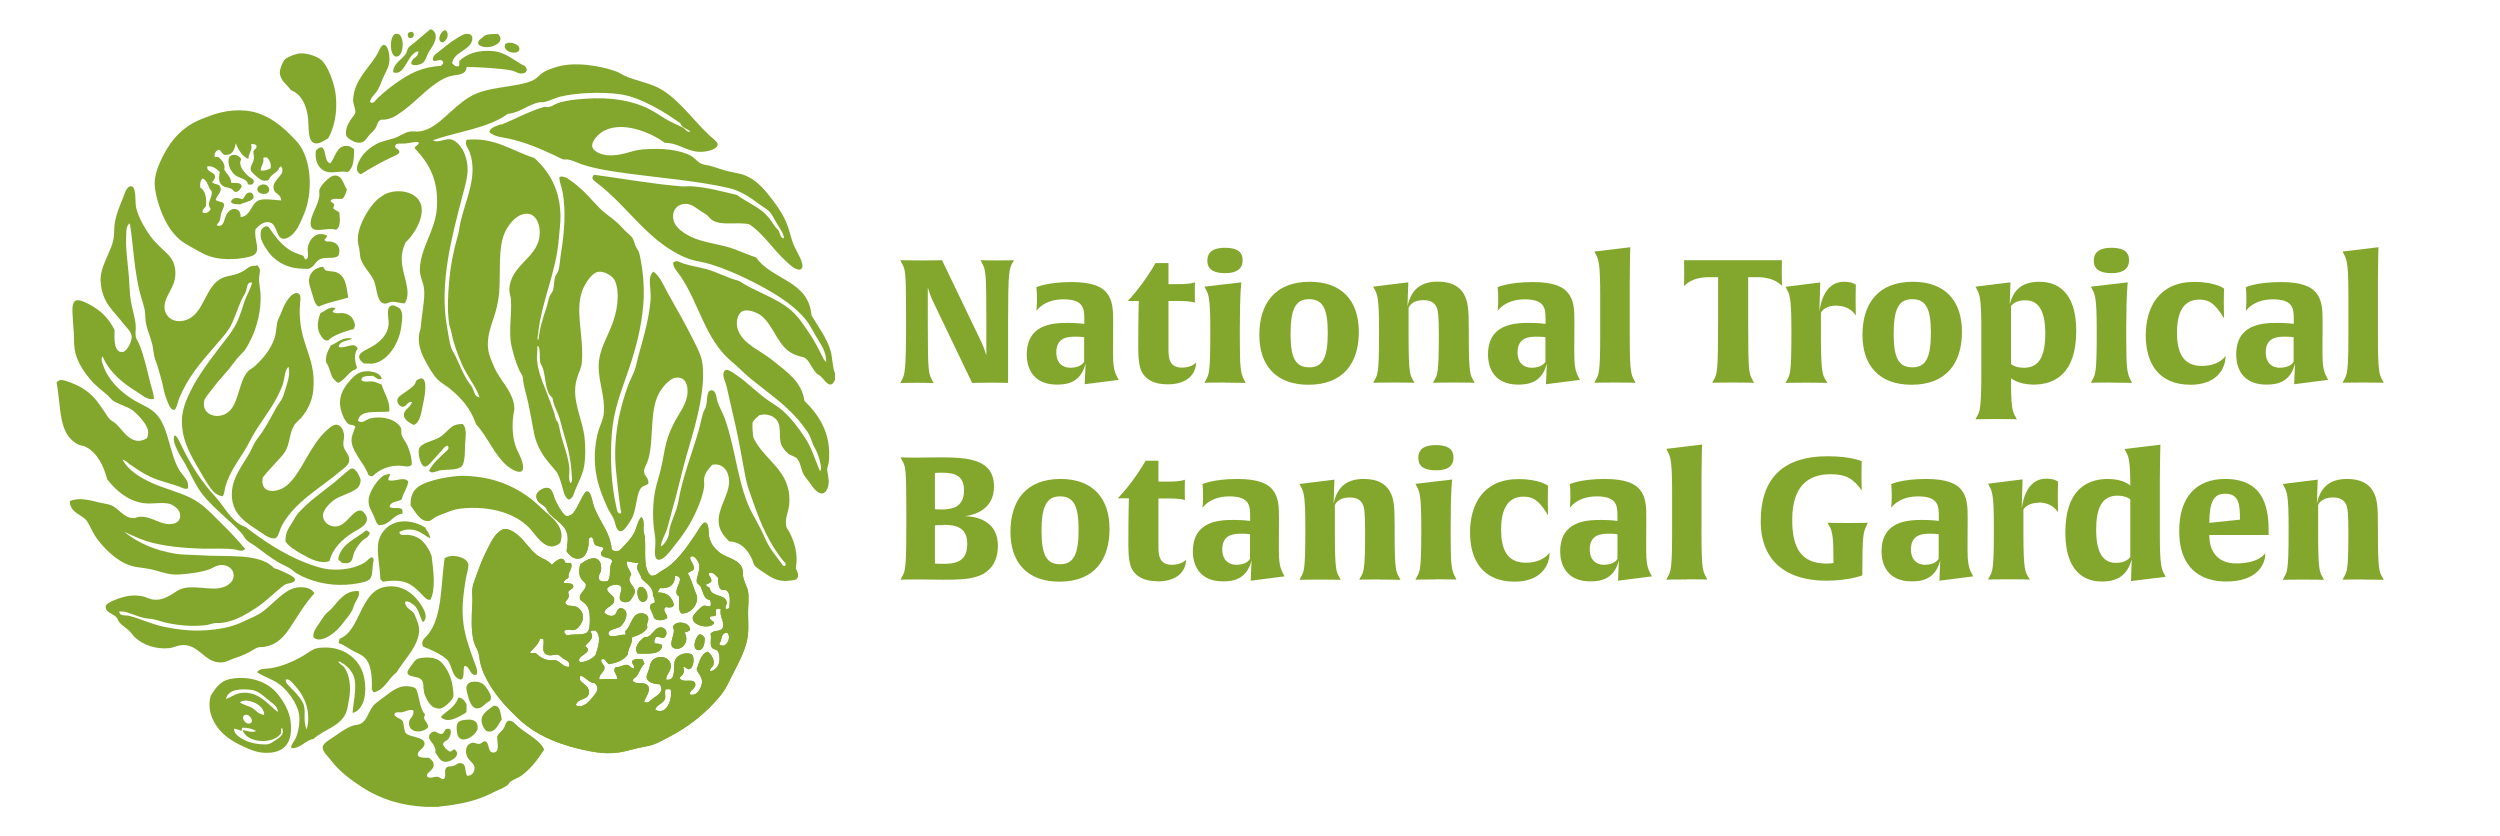 <?xml version="1.0" encoding="UTF-8"?>
<svg id="Layer_1" xmlns="http://www.w3.org/2000/svg" version="1.1" viewBox="0 0 179.4 60">
  <!-- Generator: Adobe Illustrator 29.8.2, SVG Export Plug-In . SVG Version: 2.1.1 Build 3)  -->
  <defs>
    <style>
      .st0 {
        fill: #83a72d;
      }
    </style>
  </defs>
  <g>
    <path class="st0" d="M19.17,50.16c-.32-.28-.68-.59-1.11-.65-.81-.11-1.71-.04-1.84.65.41-.15.67-.39,1.13-.44,1.22-.13,1.92.87,2.58,1.37.04-.41-.44-.65-.76-.93M18.54,50.58c-.34-.24-1.01-.45-1.32-.18.28.21.62.24.89.41.27.17.47.47.84.49.04-.27-.2-.57-.42-.73M17.91,51.92c.4-.11-.01-.72-.31-.62-.39.12,0,.7.31.62M17.38,52.23c-.04.06,0,.19-.08.21-.14-.08-.34-.1-.5-.16-.04.38.41.67.82.86.43.2.98.29,1.42.28.36,0,.48-.15.74-.31.31-.19.65-.42.47-.86-.17.03-.05.19-.08.36-.51.82-2.44.75-2.76-.21.32.02.71.22.97.05-.27-.14-.59-.24-1-.23M15.14,49.9c.43-.68.73-1.11,1.63-1.22,1.28-.16,2.46.29,3.1,1.06.61.73,1.11,1.62,1,2.82-.09,1.02-.77,1.56-2.03,1.45-.49-.04-1.06-.28-1.55-.52-.75-.37-1.38-.8-1.82-1.5-.35-.57-.58-1.26-.34-2.1"/>
    <path class="st0" d="M21.19,49.23c-.21-.23-.39-.52-.68-.47,0,.04,0,.09,0,.13.04.22.52.6.68.8.21.25.52.58.61.91.16.55-.07,1.14.21,1.74.35-1.3-.19-2.43-.82-3.11M25.3,51.17c.05-.75.27-1.55.16-2.36-.09-.62-.65-1.17-1.18-1.37.05.21.27.27.39.41.41.49.55,1.45.37,2.36-.06.27-.08.57-.16.8-.35,1.11-1.64,1.32-2.39,2.02-.63.11-.84.64-1.55.67,0-.05-.02-.07-.05-.08.03-.25.24-.43.34-.67.18-.42.37-1.3.18-1.92-.2-.67-.66-1.3-1.13-1.74-.54-.5-1.24-.67-1.82-1.04.11-.31.64-.24,1.03-.31.75-.13,1.41-.42,2-.73.35-.18.67-.44,1.03-.62.25-.13.9-.15,1.26-.1,1.2.16,2.17,1.01,2.37,2.23.07.45.1.84,0,1.37-.08.4-.37.99-.84,1.06"/>
    <path class="st0" d="M30.35,44.64c-.2-.25-.29-.9-.61-1.19-.12-.11-.54-.43-.68-.23.05.44.45.53.66.8.18.49.46.92.32,1.56-.23,1.04-1.13,1.89-1.58,2.67-.59.43-.81,1.2-1.6,1.43-.12,0-.09-.15-.18-.18.03-1.05-.04-1.96-.63-2.41-.24-.18-.59-.3-.87-.47-.3-.18-.56-.37-.87-.47-.03-.15.07-.18.05-.31,1.52-.56,1.45-3.41,3.29-3.73,1.21-.21,2.05.52,2.53,1.24.21.33.6.92.18,1.3"/>
    <path class="st0" d="M30.87,38.63c-.49-.23-.86-.72-1.71-.62-.17.02-.34.08-.5.16.02.32.34.2.55.21.99.05,1.44.72,1.76,1.5.11.96.33,2.35-.08,3.16-.24.04-.41-.17-.55-.31-.44-.44-.87-.95-1.68-1.04-.37-.04-.76-.01-1.16.05-.12,0-.1-.15-.21-.16-.01-.89-.24-1.73-.16-2.51.09-.86.75-1.51,1.55-1.63.72-.11,1.36.13,1.84.42.1.27.34.41.34.78"/>
    <path class="st0" d="M40.19,38.97c-.87.74-1.61-.37-2.05-.91-.94-1.13-2.81-1.82-5.13-1.56-.42.05-.84.23-1.18.36-.16.06-.37.14-.55.23-.12.06-.32.26-.47.29-.68.11-1.02-.71-1.34-1.09-.04-.59.15-1.07.53-1.35.56-.42,1.88-.7,2.84-.78.43-.04.89,0,1.34.05,1.3.14,2.5.59,3.6,1.35.53.36.89.74,1.34,1.14.58.51,1.47,1.2,1.08,2.25"/>
    <path class="st0" d="M28.01,34.02c-.03.16-.17.21-.13.44.49.14,1.12-.31,1.42.1-.08.5-.36.8-.47,1.27-.27.2-.82.13-.87.54.2.19.81-.04.92.23v.26c-.74.1-.86.82-1.68.83-.2-.11-.26-.38-.37-.65-.15-.37-.45-.7-.37-1.27.07-.52.66-1.43,1.1-1.66.13-.06.27-.07.45-.1"/>
    <path class="st0" d="M28.22,30.75c-.46.12-.91-.06-1.37-.1.14-.5,1.2-.27,1.37.1"/>
    <path class="st0" d="M27.4,27.15c-.22.21-.46-.1-.63-.18-.35.03-.82-.05-.84.31.2.18.55.06.84.1.25.03.43.17.61.21.18.62.64,1.23.55,1.94-.88.1-2.12-.17-2.24.67.33.24.59-.11.89-.18.84-.19,1.83.05,2.18.67.06.11.02.28.05.47.06.27.32.54.45.86.17.42.29.83.29,1.32-.17.18-.39.14-.63.1-.92-.12-1.71.25-2.18.73-.15.04-.17-.06-.29-.05-.13-.4-.38-.76-.63-1.14-.23-.35-.51-.79-.58-1.19-.07-.47.14-.77.26-1.17-.11-.16-.33-.1-.47-.18-.33-.2-.67-1.05-.63-1.66.05-.66.39-1.11.79-1.56.35-.38.7-.63,1.34-.57.38.04.71.15.87.49"/>
    <path class="st0" d="M25.27,24.32c-.36.15-.89.14-.97.57.4.19,1.15-.44,1.37.13-.3.34-.2.95-.05,1.37-.04.02-.05.06-.05.1-.39.07-.65.5-.95.75-.07.06-.3.23-.34.23-.09,0-.33-.26-.37-.31-.22-.31-.27-.87-.5-1.14-.09-.54.16-.89.34-1.24.46-.17.87-.66,1.53-.47"/>
    <path class="st0" d="M24.06,22.1c0,.15-.18.13-.18.29.24.16.49.05.74.08.47.05.77.38.84.78.03.15-.02.24-.08.36-.54.14-1.27.38-1.66.67-.1.07-.11.18-.32.15-.21-.02-.46-.45-.53-.65-.15-.44,0-1,.13-1.32.34-.13.62-.48,1.05-.36"/>
    <path class="st0" d="M28.67,22.12c.3.3.18.9.11,1.43-.17,1.11-.96,2.39-2.03,2.54-.23.03-.45-.03-.63,0-.16-.12-.39-.3-.34-.57.05-.27.81-.56,1.05-.73.48-.32.96-.76,1.05-1.43.06-.46-.22-1.25.18-1.42.23-.1.4.09.61.18"/>
    <path class="st0" d="M23.17,19.14c.04.07.12.11.13.21.16.14.48.09.74.16.75.2.81.96.95,1.84-.69.22-1.48.35-2.1.65-.23-.07-.34-.39-.42-.7-.09-.3-.21-.64-.26-.86-.16-.67.25-1.22.97-1.3"/>
    <path class="st0" d="M21.9,18.62c.35-.06.14-.56.18-.83.11-.67.67-1.25,1.39-.88-.02.14-.11.2-.18.29-.03.11.13.03.11.13.69-.06,1.11.33.9.99-.25.31-.88.09-1.29.26-.39.15-.45.63-.92.72-.48-.02-.91-.03-1.31-.16-.67-.2-1.24-.62-1.63-1.22-.21-.33-.56-.78-.42-1.37.04-.17.39-.47.58-.21.46.65.88,1.25,1.58,1.66.24.14.59.24.89.36.02.11.08.18.13.26"/>
    <path class="st0" d="M24.9,13.6c-.1.24-.14.53-.34.67-.3.03-.76-.09-.84.16.06.1.2.13.26.23.02.14-.09.15-.05.31.12.11.3.17.42.28.05.49.11,1.03-.24,1.24-.66-.23-1.77.38-1.82-.41-.04-.62.55-1.28.63-2.07.01-.13-.03-.28,0-.39.07-.3.72-.96,1-1.01.64-.12.7.59.97.98"/>
    <path class="st0" d="M25.4,10.69c.02.72-.03,1.37-.45,1.66-.39-.11-.95.07-1.39,0-.63-.1-1.01-.74-.89-1.56.15-.07.18-.25.45-.21.32.26.13,1.01.58,1.14.36-.4.46-1.37,1.29-1.24.16.02.26.14.42.21"/>
    <path class="st0" d="M30.85,2.12h.16-.16Z"/>
    <path class="st0" d="M33.19,30.41c.36.35.2.99.18,1.56-.01.51,0,1.03-.18,1.43-.27.36-.97.28-1.53.34-.32.03-.65.31-.87.05.24-.53.72-.91,1.13-1.32.12-.11.38-.27.21-.49-.22.03-.33.23-.45.36-.25.27-.44.51-.74.83-.12.13-.29.33-.47.31-.29-.04-.51-.94-.4-1.27.16-.44.91-.52,1.42-.8.7-.39.77-1,1.68-.98"/>
    <path class="st0" d="M29.69,30.49c-.32-.14-.72-.39-.71-.73,0-.36.51-.55.58-.91-.33-.07-.36.33-.66.34-.23,0-.41-.3-.39-.49.04-.42,1.3-.8,1.34-1.37.93-.72.67.95.53,1.56-.16.65-.17,1.36-.68,1.61"/>
    <path class="st0" d="M25.75,42.41c.08.32-.11.55-.26.83-.09.17-.13.37-.21.54-.15.32-.43.62-.63.88-.22.29-.42.53-.74.78-.37.29-1.02.67-1.42.29-.04-.37.18-.67.37-.93.17-.24.33-.54.53-.75.11-.13.28-.24.42-.39.46-.51.96-1.34,1.95-1.24"/>
    <path class="st0" d="M24.59,40.42c-.11-.09-.24-.17-.32-.29.15-1.09,1.34-1.5,1.97-2.05.08-.07.29.13.29.15.02.11-.16.32-.16.31-.08.07-.25.15-.32.21-.2.18-.58.66-.68,1.04-.08.3-.11.55-.42.62-.11.02-.27-.02-.37,0"/>
    <path class="st0" d="M23.64,40.26c-.64.25-1.4-.17-1.97-.49-.48-.27-.96-.57-1.18-.91-.03-.62.2-.92.47-1.35.15-.24.28-.51.45-.7.7-.78,1.65-1.46,2.47-2.1.43-.34.81-.72,1.24-1.04.37-.28.75.63.76.78.01.14-.07.4-.18.52-.35.38-1.29.58-1.76.93-.31.23-.73.68-.76,1.04-.05.48.45.91,1,.83.71-.1,1.1-1.14,1.68-1.14.16,0,.46.32.47.57.04.53-.68.8-1.05,1.04-.71.46-1.42,1.12-1.63,2.02"/>
    <path class="st0" d="M26.72,40c.17.16.05.29.03.54-.03.42-.02.87-.26,1.06-.29.23-1.2.33-1.63.36-1.35.09-2.65-.28-3.52-.78-.2-.11-.36-.29-.58-.42-.28-.16-.57-.28-.84-.44-.51-.31-1.01-.69-1.5-1.06-.25-.19-.54-.33-.74-.52-.13-.13-.21-.32-.34-.47-.84-.93-2-1.78-2.79-2.77-.48-.61-.78-1.3-1.16-2.02-.17-.33-.41-.67-.58-1.01-.17-.34-.4-.75-.32-1.14-.02-.07.05-.05.08-.08.17.07.42.67.55.93.66,1.33,1.4,2.46,2.34,3.47.67.73,1.14,1.82,2.18,2.18,1.2.92,2.64,1.91,4.26,2.54.54.21,1.17.44,1.76.49.98.08,1.93-.11,2.55-.52.18-.12.28-.31.5-.36"/>
    <path class="st0" d="M18.43,19.01c.38.31.16.61.16,1.01,0,.37.09.73.11,1.09.05,1.18-.27,2.33-.63,3.11-.15.32-.29.59-.47.86-.18.25-.42.44-.63.7-.2.25-.37.5-.58.75-.4.47-.8.89-1.21,1.45-.19.26-.48.55-.53.8-.17.83.66,1.29,1.45.96,1.08-.45.94-2.3,1.71-3.11.12-.12.29-.2.42-.31.6-.53,1.19-1.22,1.47-2.05.12-.35.11-.74.21-1.19.04-.16.18-.4.26-.62.08-.21.18-.43.26-.6.15-.29.53-.88.89-.83.32.05.24.44.21.78-.03.38-.03.74,0,1.09.16,2.06,1.16,2.9.95,5.11-.08.83-.46,1.5-.89,2-.14.16-.35.3-.47.49-.37.59-.31,1.38-.68,1.94-.22.34-.54.62-.79.91-.26.3-.53.57-.79.91-.18.89.47,1.12,1.18.88.88-.29,1.45-1.43,2-2.36.41-.69.78-1.33,1.39-1.89.35-.32.7-.62,1.05-.23.1.11.18.34.21.52.03.23-.07.48-.05.73.03.46.44.64.42,1.12-.02.36-.4.58-.6.75-1.46,1.25-3.25,2.18-4.21,3.89-.13.24-.28.81-.42.91-.3.2-.82-.18-1.05-.34-1.01-.69-2.3-1.29-2.13-3.06.1-.99.78-1.85,1.21-2.59.16-.27.27-.57.42-.83.16-.27.38-.52.55-.78.35-.53.65-1.1.97-1.68.16-.29.39-.55.5-.83.13-.32.22-.68.32-1.01.1-.33.19-.73.08-1.14-.3.27-.25.82-.42,1.3-.44,1.23-1.29,2.26-1.95,3.32-.23.37-.41.76-.63,1.14-.52.89-1.21,1.73-1.53,2.85-.06.22-.05.47-.18.67-.49,0-.83-.48-1.08-.86-.26-.39-.5-.84-.74-1.24-.49-.85-1.01-1.78-1.1-2.85-.08-.89.13-1.55.42-2.2.55-1.25,1.36-2.32,2.13-3.34.53-.71,1.12-1.35,1.47-2.18.18-.43.32-.89.47-1.35.15-.43.42-.82.53-1.3-.39-.08-.34.37-.45.65-.08.2-.24.41-.34.65-.28.63-.52,1.47-.87,2.02-.28.44-.71.88-1.1,1.35-.95,1.1-1.84,2.11-2.47,3.63-.09.22-.2.8-.37.83-.28.05-.5-.67-.58-.88-.06-.17-.12-.34-.16-.57-.1-.56-.27-1.04-.4-1.53-.08-.32-.23-.6-.29-.91-.06-.29-.07-.54-.13-.8-.12-.49-.34-.98-.45-1.48-.06-.27-.04-.55-.08-.88-.06-.48-.28-.98-.39-1.48-.12-.5-.21-1.03-.29-1.56-.16-1.08-.22-2.19-.4-3.29-.27.15-.25.53-.26.78-.06,1.04.1,2,.18,2.93.06.65.05,1.31.16,1.92.11.6.3,1.16.34,1.71.02.28-.04.56,0,.78.03.16.16.34.24.52.36.85.56,1.86.81,2.82.1.39.24.76.26,1.14-.45.1-.82-.26-1.16-.47-1.04-.63-2.03-1.42-2.53-2.59-.16.21,0,.5.05.67.36,1.03,1.19,1.82,2.05,2.38.64.42,1.36.61,1.84,1.19.85,1.03.88,2.9,1.63,4.02.25.37.68.69.55,1.22-.24.09-.45-.08-.66-.15-.64-.22-1.38-.39-2-.67-.53-.24-1.05-.6-1.53-.93-.16-.11-.29-.29-.5-.31.45.79,1.25,1.27,2.1,1.66.88.4,1.89.64,2.76,1.06.87.42,1.45,1.07,2.1,1.71.65.64,1.27,1.27,1.84,1.97-.19.26-.56.05-.79.03-.73-.09-1.53-.03-2.26-.05-1.46-.04-2.87-.18-4.03-.54-.58-.19-1.07-.44-1.6-.67.98.79,2.18,1.33,3.71,1.58.52.08,1.04.06,1.66.1,1.92.15,4.34-.2,5.39.93.23.06.54.19.84.34.15.07.66.29.66.49,0,.25-.56.24-.74.36-.68.49-1.26,1.14-2.05,1.66-.71.46-1.56,1-2.6,1.09-.11,0-.23-.01-.34,0-.24.03-.47.13-.68.15-1.03.12-2,.01-2.87-.18-.27-.06-.53-.17-.82-.23-.25-.06-.48-.05-.71-.1-.2-.05-.4-.11-.6-.18-.39-.13-.78-.33-1.21-.29.05.37.45.24.71.31.82.21,1.59.59,2.47.78.9.19,1.92.33,3,.26.99-.06,1.87-.23,2.6-.57.46-.22.87-.37,1.26-.6.46-.27.86-.69,1.26-1.04.39-.33.86-.77,1.45-.86.54-.08,1.06.04,1.26.41-.73.82-1.16,1.59-1.76,2.49-.43.64-.9,1.18-1.79,1.35-.15.03-.32,0-.5.05-.19.06-.39.21-.58.31-.39.21-.77.36-1.26.52-.2.07-.42.2-.63.23-1.23.17-1.61-1.07-2.68-1.22-.51-.07-.81.16-1.21.21-.97.1-1.87-.24-2.42-.73-.19-.17-.34-.42-.55-.6-.21-.18-.44-.32-.61-.52-.09-.11-.13-.28-.24-.39-.22-.23-.82-.35-.74-.78.06-.3,1.19-.66,1.63-.73.38-.06.84-.02,1.1.05.33.1.55.28,1.11.21.28-.04.55-.18.79-.31.25-.13.47-.32.68-.41.84-.37,2.01.05,2.87-.1.56-.1,1.13-.49.97-1.11-.1-.38-.61-.68-1.16-.49-.21.07-.38.19-.58.26-.56.2-1.38.31-2.08.36-.7.06-1.21-.14-1.76-.29-.45-.12-.86-.18-1.29-.23-.93-.12-1.65-.69-2.21-1.24-.32-.32-.56-.6-.79-.93-.23-.34-.37-.71-.6-1.09-.32-.53-1.24-.58-1.26-1.48.62-.29,1.43-.07,2.03.08.31.08.66.11.92.21.56.21.9.93,1.63.93.12,0,.31-.1.47-.1.71-.04,1.26.44,1.92.52.56.07,1.08-.18.92-.8-.07-.27-.47-.58-.76-.65-.6-.14-1.2.05-1.87-.05-1.16-.18-1.98-.94-2.58-1.71-.25-.96-.71-1.91-1.55-2.33-.16-.08-.36-.09-.5-.15-1.48-.72-1.23-2.61-1.58-4.46.17-.23.41-.2.63-.13,1.14.36,1.86.85,2.47,1.74.11.16.23.33.34.49.11.16.22.36.34.49.12.14.32.23.47.36.54.49,1.16,1.71,2.24,1.04.11-.23.1-.48.03-.7-.13-.38-.73-1.06-1.1-1.32-.39-.27-.95-.39-1.37-.67-.15-.1-.26-.28-.42-.41-.43-.37-.9-.72-1.26-1.17-.46-.56-.97-1.32-1.08-2.15-.06-.49-.03-1.03-.08-1.5-.02-.21-.04-.46-.05-.73-.02-.45-.12-1.15.29-1.24.29-.07,1.01.34,1.21.47.68.42,1.14.94,1.5,1.66-.02.63-.06,1.64.58,1.58.3-.03.74-.82.63-1.22-.09-.34-.41-.59-.63-.88-.68-.92-1.46-1.38-1.58-2.95-.08-1.12.86-2.25.95-3.24.04-.39.01-.72.08-1.06.11-.57.34-1.16.58-1.71.09-.21.24-.9.61-.83.35.07.25,1.13.32,1.48.14.69.62,1.52,1,2.05.21.29.46.56.71.8.45.44,1.01.81,1.1,1.63.12,1.08-.49,1.57-.71,2.31-.28.95.51,1.66,1.5,1.32,1.32-.46,1.34-2.44,2.58-3.01.34-.16.77-.18,1.11-.31.17-.06.32-.14.47-.23.25-.16.42-.38.87-.34"/>
    <path class="st0" d="M38.53,25.78c.07.82.34,1.5.63,2.2.21.51.39,1.05.58,1.56.07.19.09.39.16.57.04.1.13.16.16.26.08.24.11.53.18.8.19.73.53,1.57.61,2.36.04.43-.09.83.08,1.14.18-.08.11-.37.1-.54-.06-1.38-.37-2.3-.68-3.39-.11-.39-.18-.75-.34-1.11-.16-.36-.31-.71-.37-1.09-.55-.43-.45-1.4-.68-2.1-.07-.2-.19-.34-.21-.54-.04-.38.04-.71-.11-1.04-.03,0-.04-.03-.08-.03.02.29-.05.66-.03.96M35.95,8.96c1.02-.42,2.03-.98,3.13-1.3.4.11.64-.15.95-.26.54-.19,1.23-.26,1.92-.31,1.9-.15,3.47.14,4.66.75.41.21.77.46,1.16.7.39.24.82.4,1.24.62.2.11.24.34.53.29-.2-.24-.62-.25-.71-.6-.6-.42-1.23-.85-1.95-1.22-.69-.36-1.49-.73-2.34-.86-1.39-.2-3.18-.11-4.31.16-.39.09-.75.3-1.16.39-.12.03-.25,0-.37.02-.85.18-1.38.75-2.26.83-1.39,1.03-3.58,1.26-5.37,1.89.38.26.96-.21,1.39-.03.69.29,1.19,1.35,1.08,2.44-.06.58-.25,1.19-.4,1.76-.67,2.62-1.65,6.07-1.05,9.3.1.52.16,1.05.29,1.43.08.24.26.47.37.73.24.53.45,1.03.71,1.48.14.25.34.46.45.67.13.26.13.63.5.67-.21-.64-.6-1.14-.89-1.66-.13-.24-.29-.49-.39-.75-.3-.72-.58-1.42-.74-2.26-.04-.21-.13-.41-.16-.6-.15-1.05-.08-2.1,0-3.03.1-1.19.34-2.33.63-3.32.09-.31.11-.62.18-.93.37-1.65,1.28-3.34.66-5.05-.1-.27-.38-.54-.21-.88,2.04-.2,3.3.83,4.84,1.3,1.09.96,1.89,2.33,1.89,4.22,0,.51-.07.97-.11,1.48-.19,2.58-1.25,4.51-1.5,6.97-.01.13-.1.37.03.39.08-.84.35-1.67.58-2.33.09-.26.12-.54.21-.78.07-.16.21-.3.26-.47.09-.31.05-.66.16-.98.05-.14.17-.25.21-.39.12-.38.13-.89.21-1.37.22-1.3.35-2.92.11-4.25-.07-.39-.24-.74-.24-1.12.36-.13.7.19.95.36.28.2.55.45.79.67.5.47.95,1.06,1.45,1.48.33.28.74.54,1.08.88.15.15.31.33.47.49.17.17.4.34.5.49.1.15.14.36.21.54.08.19.21.35.26.49.07.19.11.49.16.75.16.86.23,1.96.16,2.93-.14,1.79-.58,3.36-1.11,4.9-.48,1.41-1.03,2.73-1.16,4.48-.13,1.74-.03,3.68.32,5.18.04.16.04.46.26.52.18-.05.07-.2.05-.31-.13-.9-.22-1.77-.32-2.72-.25-2.43.27-4.58.89-6.25.13-.35.33-.68.45-1.04.13-.38.2-.8.32-1.22.34-1.19.72-2.54.82-3.86.05-.73-.27-1.62.21-1.97.5.39.72,1.01,1.03,1.56.63,1.11,1.23,2.16,1.82,3.34.29.59.63,1.18.68,1.89.03.39.03.88,0,1.24-.17,2.12-.87,4.02-1.39,5.99-.26.99-.48,1.98-.76,2.93-.14.49-.25.98-.39,1.45-.14.46-.42.85-.47,1.32.24-.1.49-.53.55-.75.06-.2.04-.44.11-.65.16-.56.48-1.16.58-1.74.31-1.81.99-3.5,1.47-5.16.13-.45.21-.91.34-1.32.05-.14.14-.25.18-.39.13-.42.02-1.14.37-1.19.38-.05.38.55.47.83.14.38.37.79.53,1.22.79,2.19.93,4.87,1.97,6.79.21.39.42.76.61,1.14.2.4.37.82.58,1.19.21.37.59.82.84,1.17.08.11.17.35.34.23.08-.15-.09-.25-.16-.34-.94-1.15-1.6-2.61-2.13-4.15-.19-.56-.44-1.16-.55-1.74-.25-1.24-.46-2.6-.74-3.81-.2-.85-.43-1.87-.63-2.77-.07-.32-.26-.66-.24-.91.05-.54.48-.26.79-.05.95.62,1.57,1.34,2.45,1.94.36.25.73.46,1.03.73.62.56,1.12,1.23,1.58,1.92.48.71.72,1.56,1.08,2.41.15-.17.06-.37.03-.54-.11-.56-.23-.82-.45-1.22-.13-.24-.19-.49-.29-.73-.11-.25-.35-.56-.55-.83-1.02-1.34-2.43-2.27-3.68-3.29-.52-.43-.97-.9-1.47-1.32-1.84-1.57-2.29-4.17-3.63-6.11-.19-.27-.47-.53-.5-.91.21-.25.51-.02.74.05.57.18,1.09.25,1.68.41.8.23,1.53.64,2.29.83,1.24.81,2.69,1.2,3.76,2.12.54.47.97,1.14,1.37,1.74.32.48.58,1,.84,1.5.08.16.15.37.31.47,0-.73-.34-1.2-.68-1.76-.24-.39-.44-.82-.68-1.14-.54-.71-1.24-1.27-1.95-1.74-.72-.47-1.54-.92-2.37-1.32-.86-.42-1.75-.79-2.63-1.06-.51-.16-1.02-.21-1.47-.36-.46-.15-.88-.37-1.26-.6-2.06-1.23-3.43-3.34-5.31-4.79-.31-.24-.6-.4-.31-.67,1.97.26,4.16.66,6.26.83.27.02.54-.02.79,0,1.17.09,2.18.38,3.21.62.54.41,1.17.69,1.71,1.09.41.3.7.68.97,1.11.09.15.25.26.32.39.1.19.11.52.37.52-.03-.37-.3-.7-.5-1.04-.18-.31-.36-.7-.6-.93-.17-.16-.44-.3-.66-.47-.68-.5-1.32-.96-2.21-1.17-2.37-.55-5.41-.76-7.94-1.14-.96-.14-1.94-.31-2.76-.62-.28-.11-.59-.25-.87-.29-.12-.01-.21.02-.29,0-.18-.04-.4-.19-.61-.28-1.03-.48-2.16-.97-3.34-1.22-.49-.1-1.02-.13-1.37-.47.12-.38.58-.44.89-.57M59.89,27.31c-.3.62-.62.09-.95-.26-.11-.12-.28-.18-.37-.29-.36-.39-.5-.93-.87-1.11-.48-.11-.84-.24-1.16-.49-.84-.68-1.14-1.97-2-2.57-.25-.17-.8-.39-1.18-.29-.42.12-.59.8-.42,1.32.36,1.08,1.56,1.48,2.45,2.2,1.04.85,2.14,1.53,2.34,2.95,1.03,1,1.97,2.36,1.74,4.43-.02.15-.1.29-.11.49,0,.22.11.55.11.86,0,.39-.17.83-.45.86-.39.04-.75-.53-.92-.78-.14-.19-.31-.38-.42-.57-.19-.33-.22-.82-.45-1.11-.18-.23-.42-.21-.68-.41-.18-.14-.43-.45-.5-.67-.17-.55,0-1.12-.21-1.56-.2-.43-.75-.67-1.34-.52-.18.16-.39.3-.5.54-.02.38.02.7.05,1.04.78,1.73,2.81,2.37,2.58,4.87-.04.44-.32.98-.21,1.53.03.14.16.28.24.44.35.7.63,1.55.45,2.57.09.21.24.47.11.7-.08.15-.28.15-.47.18-.67.1-1.14-.04-1.71-.42-.24-.15-.77-.5-.9-.67-.09-.13-.11-.31-.16-.42-.3-.63-.75-1.26-1.66-1.3-.37-.38-.68-.75-.74-1.3-.11-1.08.74-1.98.74-3.01,0-.67-.41-1.34-1.21-1.19-.23.27-.52.57-.58.98-.02.14.02.39,0,.57-.06.54-.28,1.13-.5,1.63-.46,1.07-.96,1.8-1.66,2.67-.24.3-.78,1.07-1.16.96-.3-.09-.2-.65-.18-1.14.02-.56-.1-.91-.13-1.32-.08-1.01-.02-1.9.16-2.7.09-.39.22-.76.32-1.17.09-.39.19-.8.26-1.24.16-.97.4-1.59.74-2.26.31-.61.87-1.28.95-2.05.07-.71-.19-1.28-.87-1.17-.46.08-.96.74-1.16,1.09-.72,1.32-.35,3.31-.79,4.79-.09.31-.3.59-.29.85.02.38.32.36.31.86-.12.13-.36.14-.5.29-.32.33-.34,1.19-.53,1.81-.09.32-.21.51-.39.78-.16.22-.38.58-.6.54-.32-.05-.34-.57-.45-.83-.13-.31-.34-.57-.47-.86-.42-.94-.8-1.87-.89-3.08-.07-.9.06-1.84.26-2.49.12-.39.33-.75.37-1.22.1-1.18-.38-2.21-.37-3.37.01-1.14.6-2.01.95-2.95.16-.41.33-.97.39-1.56.06-.57.03-1.25-.21-1.68-.15-.27-.72-.65-1.18-.57-.4.07-.81.68-1,1.06-.77,1.52.03,3.55-.16,5.47-.04.41-.25.75-.37,1.19-.41,1.53.47,2.88.58,4.3.05.61.05,1.12,0,1.63-.07.76-.4,1.33-.68,2-.12.28-.12.56-.47.7-.33-.21-.37-.63-.47-.96-.1-.33-.23-.82-.42-1.06-.37-.46-.72-.81-1-1.27-.31-.51-.52-.99-.63-1.66-.11-.62-.24-1.26-.37-1.92-.12-.61-.36-1.27-.4-1.89-.01-.18-.2-.39-.26-.54-.23-.51-.42-1.14-.55-1.71-.24-1.01.04-2.34-.05-3.37-.02-.23-.11-.46-.11-.67.02-1.73,1.96-2.27,2.16-3.81.13-1.02-.37-1.99-1.37-1.56-.45.19-.86.72-1.08,1.17-.56,1.14-.31,2.97-.45,4.48-.06.61-.2,1.17-.37,1.68-.18.53-.38,1.1-.42,1.66-.07.83.18,1.25.39,1.79.15.39.36.7.55.99.38.56.95,1.29.95,2.12,0,.01,0,.04,0,.05-.18.83-.17,1.78.05,2.51.14.48.44.88.55,1.4.2.96-.68.47-1,.23-1-.75-1.49-2.17-2.34-3.06-.4-1.16-1.07-1.9-1.89-2.57-.27-.22-.62-.4-.87-.65-.37-.38-.64-.88-.92-1.4-.28-.52-.51-1.17-.42-1.84.02-.14.09-.29.11-.41.05-.51.11-1.02.18-1.53.07-.51.14-1.06.03-1.58-.07-.31-.27-.7-.26-1.11.01-1.54,1.09-2.8,1.21-4.35.17-2.09-.54-3.27-1.58-4.38,0-.21.4-.25.26-.44-.27-.05-.66.08-.97.1-.29.02-.61-.05-.68.13-.11.24.32.25.29.49-.02.16-.47.32-.66.41-.8.39-1.41.74-2.1,1.17-.59-.21-.13-1.05.18-1.43.28-.33.62-.56.92-.73.36-.2.78-.27,1.24-.41.45-.14.79-.43,1.16-.49.23-.04.52.03.79-.02.74-.14,1.32-.65,1.84-1.12.52-.46,1.01-.94,1.63-1.32.65-.4,1.4-.56,2.26-.7.86-.14,1.88-.25,2.42-.57.26-.15.43-.4.68-.54.27-.16.57-.26.89-.36,1.35-.42,3.2-.08,4.29.31.29.11.55.3.84.41.3.11.61.21.95.31.72.21,1.23.4,1.74.75,1.21.84,2.1,2.11,3.16,3.11.15.15.61.46.61.65,0,.43-1.03.62-1.58.52-.84-.15-1.36-.63-2.21-.62-1.01-.76-3.21-1.67-4.55-.75-.22.15-.72.61-.66,1.01.05.32.56.57,1.03.62,1.06.11,1.74-.35,2.6-.41,1.4-.11,2.65.02,3.47.47.27.15.45.45.76.57.21.09.47.09.68.16.22.07.44.13.66.21.44.15.88.23,1.39.34.82.17,1.5.81,2,1.43.52.64,1.03,1.34,1.34,2.07.19.45.29.94.45,1.4.16.47.43.85.6,1.27.07.18.18.52.03.65-.3.25-.92-.37-1.1-.54-.97-.88-1.6-1.97-2.66-2.67-.96-.16-1.94.12-2.6-.26-.16-.09-.26-.24-.39-.36-.14-.13-.31-.2-.47-.31-.31-.21-.65-.51-1.05-.52-.81-.03-1.17.77-.79,1.45.21.37.67.68,1.13.91.93.45,2.21.53,3.18.91.53.2,1.01.42,1.5.57,1.09,1.61,3.78,1.65,3.97,4.15.49.84,1.08,1.58,1.37,2.54.15.49.13,1.19.32,1.63v.49Z"/>
    <path class="st0" d="M29.06,21.76c-.29.04-.57-.12-.92-.1-.2,0-.35.14-.53.13-.58-.05-.56-1.12-.76-1.61-.24-.56-.74-.98-.95-1.56-.07-.18-.07-.45-.11-.7-.04-.28-.14-.52-.11-.91.08-.95.78-2.09,1.34-2.64.19-.19.42-.3.61-.44,1.05-.49,2.55-.1,2.63,1.01.07.93-.62,1.96-1.16,2.46-.18.43-.31.77-.26,1.43.08,1.03.72,2.13.21,2.93"/>
    <path class="st0" d="M23.56,9.92c-.3.15-.66.48-1.03.34-.45-.17-.36-1.1-.42-1.74-.1-1-.52-1.8-1.24-2.05-.26-.41-.78-.68-.79-1.27,0-.28.22-.82.39-.96.26-.2.8-.4,1.08-.41.51-.02,1.18.2,1.5.47.47.39.97,1.71,1.05,2.57.12,1.23-.12,2.3-.55,3.06"/>
    <path class="st0" d="M32.64,3.46c-.2.25-.4.48-.76.57-.09-.43.37-.53.76-.57"/>
    <path class="st0" d="M36.45,3.08c.25-.07.88.11.82.47-.08.44-1.21.2-1.03-.34.03-.09.12-.11.21-.13"/>
    <path class="st0" d="M34.35,3.21c-.1-.24.03-.33.21-.47.08-.06.19-.18.26-.21.21-.09.59-.09.89-.1.74.61-.7,1.28-1.37.78"/>
    <path class="st0" d="M32.43,4.53c.13.09.19.26.45.23.13-.03.06-.25.08-.39.56-.52,1.37-.81,2.45-.7.92.09,1.59.76,2.24,1.06.29.25.15.6-.34.54-.18-.02-.37-.17-.58-.21-.97-.18-2.26-.23-3.24-.26-.05.7-.84.5-1.39.73-1.15.46-2.12,1.65-3.16,2.41-.5.37-.94.68-1.6.65-.25.1-.27.42-.42.65-.1.15-.31.32-.45.49-.25.33-.42.63-.97.47-.14-.04-.62-.3-.66-.49-.08-.45.15-.84.32-1.11.11-.18.32-.38.34-.54.03-.24-.18-.63-.16-.93.09-1.39,1.05-2.14,1.68-3.16.17-.27.32-.76.53-.75.34.01.46.93.37,1.35-.06.28-.24.63-.39.93-.15.31-.25.65-.4.91-.18.33-.53.56-.58.91.26.19.41-.15.53-.26.46-.43.93-.82,1.47-1.19.83-.57,1.73-1.08,3.1-1.14.06-.06.11-.14.16-.21-.06-.39-.46-.11-.71-.15-.14-.32.18-.5.37-.65.38-.3.76-.63,1.21-.91.21-.13.48-.32.68-.36.42-.1.63.14.5.52-.23.66-1.32.8-1.42,1.58"/>
    <path class="st0" d="M28.38,2.43c.66-.17.65,1.43.18,1.61-.63.24-.66-1.49-.18-1.61"/>
    <path class="st0" d="M29.27,2.4c.13-.15.38-.17.42.03.08.34-.5.49-.42-.03"/>
    <path class="st0" d="M31.8,3.05c-.72-.07.19-1.43.32-.62.04.25-.12.47-.32.62"/>
    <path class="st0" d="M30.85,2.12c-.3.26-.79.67-1.16.98-.13.11-.3.22-.37.31-.1.13-.11.33-.21.47-.29.41-.9.68-.9,1.3.51.2.76-.31.97-.65.23-.37.45-.78.84-.86.04.51-.53.43-.5.93.2.15.67.04.84-.1.18-.14.26-.54.45-.83.28-.42.78-1.13.18-1.56"/>
    <path class="st0" d="M42.39,45.35c.31.48-.2.73-.4,1.01.73.5-.77.68-.37,1.17.5-.04.84-.24,1.11-.52.17-.49.48-1.38,0-1.76-.16,0-.32-.02-.34.1M42.1,50.48c.13-.09.3-.3.42-.44.29-.34.55-.66.16-1.01-.47-.04-.67-.48-1.03-.54-.05.06-.02.21-.03.31.23.31.74.48.63.99-.1.46-.8.31-.92.8.16.22.59.03.76-.1M40.37,47.22c-.12-.08-.22-.21-.32-.23-.21-.05-.45.07-.66.03-.62-.12-.32-.66-.39-1.14-.08-.02-.11-.08-.24-.05-.14.43-.46.69-.74.98.07.09.28.04.42.05.28.26.54.47,1,.52.13.01.28-.03.42,0,.35.07.57.52.97.47.13-.4-.22-.46-.47-.62M51.6,46.21c.43.45.94-.42.6-.8-.51-.04-.36.57-.6.8M50.94,43.05c-.48-.05-.49-.67-.68-.98-.04-.07-.24-.19-.26-.31-.06-.3.24-.76.18-1.24-.02-.15-.3-.65-.53-.6-.39.1.26.58.13.93-.09.15-.32.16-.42.31.2.3.35.82.5,1.22.05.15.14.3.16.42.08.68-.56,1.29-1.13,1.22-.25-.26-.15-.76-.16-1.22-.66-.33.65-1.43-.29-1.48,0,.64-.43.96-1.08.88-.06.09-.12.19-.16.31.72.01,1.01.34,1.16.88-.04.23-.36.24-.58.16-.04.03-.03.11-.11.1-.03.33.21.39.21.7-.25.19-.73.23-.95,0-.07-.47-.64-.95.05-1.09.03-.26-.06-.39-.13-.54.05-.63-.52-.84-.82-1.22-.06-.38-.54-.7-.18-1.11-.36.02-.61-.1-.87-.1-.03.45.25.61.32.96-.42.54.29.78.26,1.22,0,.14-.26.58-.39.67-.14.1-.48.12-.63-.05-.21-.24.14-.72.03-.96-.17-.36-.96-.1-1,.13-.04.25.47.46.5.7.07.6-.6.49-.71,1.01.24.18.38.26.63.21.31-.06.22-.52.55-.54.21-.01.36.18.39.29.12.41-.26.92-.42,1.04-.18.14-.94.19-.84.54.1.35.94-.04,1.21.05.03-.05-.02-.17,0-.29.35-.23.44-1.1.95-1.24.23-.07.62.01.68.28.07.29-.16.4-.05.7-.19.42-.65.57-1.11.73.04.54-.29.72-.29,1.22-.29.4-.76.61-1.37.7-.18-.08-.26-.52-.55-.31-.03.26.23.33.24.57,0,.33-.44.47-.37.83.48-.03.88-.03,1.29-.02.02-.34-.41-.56-.11-.86.33.03.57-.19.82-.16.22.03.24.27.5.26.03-.23-.13-.28-.16-.47.05-.25.56-.25.79-.16.04.09.04.22.11.29-.28.23-.35.63-.58.91-.09.11-.25.15-.26.31.22.3.71.08.97.26.48.33-.09.93-.16,1.27.36.11.4-.09.68-.29.35-.24.77-.47.45-.98-.46-.03-.93-.14-.95-.54,0-.11.09-.3.16-.52.07-.24.12-.48.21-.6.41-.53,1.34-.34,1.37.31.02.43-.33.6-.34,1.01.7.11.52-.67.6-1.24.08-.5.69-.76,1.21-.6.29.21.16,1.04-.16,1.09-.19.03-.18-.17-.42-.16.14.37-.04.6-.26.75.12.48.98.02,1.11.41.12.4-.38.46-.39.8.52.22.88-.5.89-.88.01-.39-.3-.63-.39-.91.19-.5.29-1.1.81-1.27.22.21.49.51.4.93-.04.19-.29.27-.26.49.34-.03.62-.36.68-.7.04-.23,0-.65-.13-.78-.16-.14-.36-.08-.45-.31-.1-.26.03-.59-.05-.91.19-.29.73-.12.87-.42.19-.4-.27-.84-.13-1.32-.06-.06-.19-.06-.32-.05-.07.15,0,.21-.03.44-.09.17-.41.01-.45.18-.04.18.27.23.32.41-.31.48-1.7.17-1.53-.47.05-.18.61-.74.76-.78.21-.05.31.1.5.03.06-.13.03-.38-.05-.47M51.05,41.73c-.09.12-.27.15-.4.23.05.13.18.17.29.23.04.68,1.15.41,1.21,1.04.02.15-.12.29-.08.44.08.07.2,0,.26-.03.05-.47.11-1.16-.26-1.3h-.26c-.27-.13-.27-.52-.29-.88-.18-.16-.27-.41-.66-.36-.03.3.22.31.18.62M47.78,49.45c-.12.19-.01.47-.05.65-.09.41-.63.44-.71.83.8.44,1.25-.72,1.11-1.45-.07-.05-.23-.01-.34-.02M50.2,46.65c.28-.04.38-.48.37-.88-.09-.11-.17-.23-.34-.26-.37.16-.64,1.22-.03,1.14M48.31,44.99c-.01.05.05.19.05.26,0,.44-.49,1.21.13,1.3.55.08.99-.58.63-1.17.16-.03.32-.06.39-.18.05-.59-1.11-.71-1.21-.21M47.26,45.04c-.35.11-.58.78-1,.67-.32.22-.84.73-.5,1.19.78,0,1.67.11,1.76-.57-.08-.17-.38-.11-.55-.18-.06-.14.03-.35.11-.44.23-.03.33.07.53.08.43-.25.17-.9-.34-.75M46.05,43.18c.7.12.41-1.17-.13-1.06-.35.16-.14,1.02.13,1.06M43.92,39.42c.07.17.38.14.55.08.39-.42.82-.81,1.08-1.35.17-.35.2-.77.47-1.04.25.21.14.6.16.93,0,.14.06.27.08.42.13,1.07-.17,2.29.45,2.85.37.04.54-.22.76-.34,1.03-.54,1.75-1.61,2.42-2.59.14-.2.5-.88.68-.88.34,0,.26.75.32,1.04.11.51.41.83.76,1.12.52.41,1.53.47,1.66,1.32.01.09-.01.19,0,.29.05.46.32.84.37,1.17.08.49,0,1.04,0,1.53s.04,1.02,0,1.5c-.08.96-.58,1.9-1,2.72-.23.44-.41.84-.63,1.22-.22.38-.51.7-.82,1.04-.86.93-1.96,1.78-3.18,2.41-.41.21-.87.48-1.26.6-.39.11-.84.17-1.26.28-.7.19-1.37.37-2.34.29-.57-.05-1.17-.18-1.71-.31-1.61-.39-3.04-1.03-4.08-1.97-1.06-.96-2.04-2.02-2.66-3.37-.11-.24-.19-.49-.26-.75-.07-.25-.07-.54-.16-.83-.08-.26-.24-.47-.32-.75-.21-.81-.16-1.85-.1-2.85.02-.32-.04-.66,0-.98.04-.32.2-.65.31-.99.21-.61.47-1.25.76-1.81.27-.52.52-1.12,1.05-1.4.38-.2.9.17,1.18.41.5.43.8.97,1.29,1.37.38.31.81.35,1.1.73.24-.22.8-.76.97-.16.1.06.32,0,.42.05.15.38-.25.64-.18,1.01-.09.14-.38.21-.34.39.29.07.67-.02.68.26,0,.21-.32.23-.37.41,0,.01.06.2.05.29-.03.26-.26.32-.26.49.14.27.47.18.68.23.33.09.67.44.58.93-.05.29-.32.72-.63.78-.22.04-.45-.11-.68.05-.08.19.1.22.16.34.56-.16,1.34.07,1.55-.34.13-.24.12-.9.08-1.27-.03-.25-.13-.47-.26-.62-.13-.15-.39-.26-.42-.39-.11-.43.45-.61.42-1.01-.01-.17-.19-.23-.32-.41-.18-.28-.2-.65-.08-1.06.28-.22.92-.66,1.31-.31.18.16.22.52.18.73-.03.22-.22.37-.16.6.07.25.42.23.63.18.23-.23.13-.69.21-1.09.03-.15.13-.26.11-.36-.07-.3-.75-.16-.79-.49-.03-.2.2-.28.18-.44-.21-.15-.48-.07-.63-.26-.13-.16-.03-.43-.26-.52-.26.06-.16.36-.18.54-.07.5-.26,1.05-.84,1.01-.33-.02-.56-.28-.74-.52.05-.67.18-1-.05-1.5-.31-.66-1.14-.92-1.42-1.61-.2-.27-.81-.42-.68-.98.04-.21.48-.46.66-.47.41-.03.49.35.6.67.17.49.64,1.29.87,1.35.14.03.28-.05.37-.1.21-.14.38-.49.55-.83.1-.19.4-.81.53-.83.3-.05.39.58.47.88.35,1.19,1.22,1.93,1.34,3.29"/>
    <path class="st0" d="M42.39,45.35c.31.48-.2.73-.4,1.01.73.5-.77.68-.37,1.17.5-.04.84-.24,1.11-.52.17-.49.48-1.38,0-1.76-.16,0-.32-.02-.34.1M42.1,50.48c.13-.09.3-.3.42-.44.29-.34.55-.66.16-1.01-.47-.04-.67-.48-1.03-.54-.05.06-.02.21-.03.31.23.31.74.48.63.99-.1.46-.8.31-.92.8.16.22.59.03.76-.1M40.37,47.22c-.12-.08-.22-.21-.32-.23-.21-.05-.45.07-.66.03-.62-.12-.32-.66-.39-1.14-.08-.02-.11-.08-.24-.05-.14.43-.46.69-.74.98.07.09.28.04.42.05.28.26.54.47,1,.52.13.01.28-.03.42,0,.35.07.57.52.97.47.13-.4-.22-.46-.47-.62M51.6,46.21c.43.45.94-.42.6-.8-.51-.04-.36.57-.6.8M50.94,43.05c-.48-.05-.49-.67-.68-.98-.04-.07-.24-.19-.26-.31-.06-.3.24-.76.18-1.24-.02-.15-.3-.65-.53-.6-.39.1.26.58.13.93-.09.15-.32.16-.42.31.2.3.35.82.5,1.22.05.15.14.3.16.42.08.68-.56,1.29-1.13,1.22-.25-.26-.15-.76-.16-1.22-.66-.33.65-1.43-.29-1.48,0,.64-.43.96-1.08.88-.06.09-.12.19-.16.31.72.01,1.01.34,1.16.88-.04.23-.36.24-.58.16-.04.03-.03.11-.11.1-.03.33.21.39.21.7-.25.19-.73.23-.95,0-.07-.47-.64-.95.05-1.09.03-.26-.06-.39-.13-.54.05-.63-.52-.84-.82-1.22-.06-.38-.54-.7-.18-1.11-.36.02-.61-.1-.87-.1-.03.45.25.61.32.96-.42.54.29.78.26,1.22,0,.14-.26.58-.39.67-.14.1-.48.12-.63-.05-.21-.24.14-.72.03-.96-.17-.36-.96-.1-1,.13-.04.25.47.46.5.7.07.6-.6.49-.71,1.01.24.18.38.26.63.21.31-.06.22-.52.55-.54.21-.01.36.18.39.29.12.41-.26.92-.42,1.04-.18.14-.94.19-.84.54.1.35.94-.04,1.21.05.03-.05-.02-.17,0-.29.35-.23.44-1.1.95-1.24.23-.07.62.01.68.28.07.29-.16.4-.05.7-.19.42-.65.57-1.11.73.04.54-.29.72-.29,1.22-.29.4-.76.61-1.37.7-.18-.08-.26-.52-.55-.31-.03.26.23.33.24.57,0,.33-.44.47-.37.83.48-.03.88-.03,1.29-.02.02-.34-.41-.56-.11-.86.33.03.57-.19.82-.16.22.03.24.27.5.26.03-.23-.13-.28-.16-.47.05-.25.56-.25.79-.16.04.09.04.22.11.29-.28.23-.35.63-.58.91-.09.11-.25.15-.26.31.22.3.71.08.97.26.48.33-.09.93-.16,1.27.36.11.4-.09.68-.29.35-.24.77-.47.45-.98-.46-.03-.93-.14-.95-.54,0-.11.09-.3.16-.52.07-.24.12-.48.21-.6.41-.53,1.34-.34,1.37.31.02.43-.33.6-.34,1.01.7.11.52-.67.6-1.24.08-.5.69-.76,1.21-.6.29.21.16,1.04-.16,1.09-.19.03-.18-.17-.42-.16.14.37-.04.6-.26.75.12.48.98.02,1.11.41.12.4-.38.46-.39.8.52.22.88-.5.89-.88.01-.39-.3-.63-.39-.91.19-.5.29-1.1.81-1.27.22.21.49.51.4.93-.04.19-.29.27-.26.49.34-.03.62-.36.68-.7.04-.23,0-.65-.13-.78-.16-.14-.36-.08-.45-.31-.1-.26.03-.59-.05-.91.19-.29.73-.12.87-.42.19-.4-.27-.84-.13-1.32-.06-.06-.19-.06-.32-.05-.07.15,0,.21-.03.44-.09.17-.41.01-.45.18-.04.18.27.23.32.41-.31.48-1.7.17-1.53-.47.05-.18.61-.74.76-.78.21-.05.31.1.5.03.06-.13.03-.38-.05-.47M51.05,41.73c-.09.12-.27.15-.4.23.05.13.18.17.29.23.04.68,1.15.41,1.21,1.04.02.15-.12.29-.08.44.08.07.2,0,.26-.03.05-.47.11-1.16-.26-1.3h-.26c-.27-.13-.27-.52-.29-.88-.18-.16-.27-.41-.66-.36-.03.3.22.31.18.62M47.78,49.45c-.12.19-.01.47-.05.65-.09.41-.63.44-.71.83.8.44,1.25-.72,1.11-1.45-.07-.05-.23-.01-.34-.02M50.2,46.65c.28-.04.38-.48.37-.88-.09-.11-.17-.23-.34-.26-.37.16-.64,1.22-.03,1.14M48.31,44.99c-.01.05.05.19.05.26,0,.44-.49,1.21.13,1.3.55.08.99-.58.63-1.17.16-.03.32-.06.39-.18.05-.59-1.11-.71-1.21-.21M47.26,45.04c-.35.11-.58.78-1,.67-.32.22-.84.73-.5,1.19.78,0,1.67.11,1.76-.57-.08-.17-.38-.11-.55-.18-.06-.14.03-.35.11-.44.23-.03.33.07.53.08.43-.25.17-.9-.34-.75M46.05,43.18c.7.12.41-1.17-.13-1.06-.35.16-.14,1.02.13,1.06M43.92,39.42c.07.17.38.14.55.08.39-.42.82-.81,1.08-1.35.17-.35.2-.77.47-1.04.25.21.14.6.16.93,0,.14.06.27.08.42.13,1.07-.17,2.29.45,2.85.37.04.54-.22.76-.34,1.03-.54,1.75-1.61,2.42-2.59.14-.2.5-.88.68-.88.34,0,.26.75.32,1.04.11.51.41.83.76,1.12.52.41,1.53.47,1.66,1.32.01.09-.01.19,0,.29.05.46.32.84.37,1.17.08.49,0,1.04,0,1.53s.04,1.02,0,1.5c-.08.96-.58,1.9-1,2.72-.23.44-.41.84-.63,1.22-.22.38-.51.7-.82,1.04-.86.93-1.96,1.78-3.18,2.41-.41.21-.87.48-1.26.6-.39.11-.84.17-1.26.28-.7.19-1.37.37-2.34.29-.57-.05-1.17-.18-1.71-.31-1.61-.39-3.04-1.03-4.08-1.97-1.06-.96-2.04-2.02-2.66-3.37-.11-.24-.19-.49-.26-.75-.07-.25-.07-.54-.16-.83-.08-.26-.24-.47-.32-.75-.21-.81-.16-1.85-.1-2.85.02-.32-.04-.66,0-.98.04-.32.2-.65.31-.99.21-.61.47-1.25.76-1.81.27-.52.52-1.12,1.05-1.4.38-.2.9.17,1.18.41.5.43.8.97,1.29,1.37.38.31.81.35,1.1.73.24-.22.8-.76.97-.16.1.06.32,0,.42.05.15.38-.25.64-.18,1.01-.09.14-.38.21-.34.39.29.07.67-.02.68.26,0,.21-.32.23-.37.41,0,.01.06.2.05.29-.03.26-.26.32-.26.49.14.27.47.18.68.23.33.09.67.44.58.93-.05.29-.32.72-.63.78-.22.04-.45-.11-.68.05-.08.19.1.22.16.34.56-.16,1.34.07,1.55-.34.13-.24.12-.9.08-1.27-.03-.25-.13-.47-.26-.62-.13-.15-.39-.26-.42-.39-.11-.43.45-.61.42-1.01-.01-.17-.19-.23-.32-.41-.18-.28-.2-.65-.08-1.06.28-.22.92-.66,1.31-.31.18.16.22.52.18.73-.03.22-.22.37-.16.6.07.25.42.23.63.18.23-.23.13-.69.21-1.09.03-.15.13-.26.11-.36-.07-.3-.75-.16-.79-.49-.03-.2.2-.28.18-.44-.21-.15-.48-.07-.63-.26-.13-.16-.03-.43-.26-.52-.26.06-.16.36-.18.54-.07.5-.26,1.05-.84,1.01-.33-.02-.56-.28-.74-.52.05-.67.18-1-.05-1.5-.31-.66-1.14-.92-1.42-1.61-.2-.27-.81-.42-.68-.98.04-.21.48-.46.66-.47.41-.03.49.35.6.67.17.49.64,1.29.87,1.35.14.03.28-.05.37-.1.21-.14.38-.49.55-.83.1-.19.4-.81.53-.83.3-.05.39.58.47.88.35,1.19,1.22,1.93,1.34,3.29"/>
    <path class="st0" d="M32.61,53.76c.54.41-.2.91-.63.91-.44,0-.53-.42-.74-.67.08-.58-.47-.78-.45-1.14.01-.19.2-.35.34-.36.23-.03.33.21.58.16.2-.04.16-.33.37-.36.47-.08.23.58.08.75-.07.08-.37.18-.37.36,0,.1.34.51.5.52.15,0,.17-.13.32-.16"/>
    <path class="st0" d="M33.61,51.64c.4-.02.72.16.66.65-.05.42-1.12,1.2-1.42.49-.06-.13-.09-.49-.08-.65.03-.43.36-.46.84-.49"/>
    <path class="st0" d="M35.4,50.65c.52-.08.51.57.61.98-.26.31-.42.95-1,.86-.24-.04-.42-.47-.45-.7-.07-.6.56-.89.84-1.14"/>
    <path class="st0" d="M31.64,51.46c.19-.26.46-.4.68-.6.27-.23.43-.45.58-.8.33.02.45.25.58.47v.52s-.06.05-.05.1c-.46.24-1.26.83-1.79.31"/>
    <path class="st0" d="M33.82,48.94c.26-.06.61-.02.82.13.23.16.55.68.58.88.02.12.01.28-.08.36-.38.16-.55.59-.97.52-.36-.06-.53-.63-.63-1.04-.11-.41-.15-.7.29-.86"/>
    <path class="st0" d="M30.24,47.21c.56-.08,1.09.01,1.37.26.39.34.77,1.05.87,1.79.02.2.09.55.05.73-.06.26-.65.81-.92.85-.21.04-.46-.05-.6-.16-.24-.18-.52-.69-.58-1.01-.09-.49,0-.62-.16-.86-.16-.22-.46-.2-.79-.31-.47-.15-.15-.47.08-.8.2-.3.32-.44.68-.49"/>
    <path class="st0" d="M31.51,57.88c1.46-.14,2.74-.42,3.81-.98.36-.19.76-.32,1.05-.52.12-.07.18-.23.29-.31.22-.16.53-.24.76-.41.65-.48,1.17-1.14,1.63-1.87-.3-.68-1.2-1.09-1.84-1.63-.2-.17-.44-.49-.71-.44-.22.04-.24.39-.37.57-.15.22-.37.34-.45.57-.03.37.24,1.15-.29,1.14-.43-.01-.23-.72-.58-.8-.16-.04-.22.16-.42.18-.18.02-.35-.11-.5-.08-.43.09-.55.55-.37.99.13.31.51.49.53.78.02.3-.15.61-.53.6-.21-.35,0-.85-.47-.91-.2-.03-.3.14-.53.21-.14.04-.36,0-.47.1-.23.2,0,.55-.16.8-.18.14-.27-.11-.5-.13-.25-.03-.57.19-.74-.03-.09-.29.47-.41.47-.8,0-.26-.15-.41-.37-.54-.22.03-.72,0-.76-.16-.1-.38.54-.47.47-.91-.06-.41-1.06-.41-1.32-.67-.17-.18-.14-.63-.24-.88-.07-.18-.69-.3-.58-.54.07-.15.31-.07.53-.1.25-.04.52-.24.82-.13.05.48-.31.52-.32.91,0,.73.96.74,1.37.31.04-.4-.47-.52-.21-.91-.42-.5-.4-1.27-.63-1.81-.11-.25-.83-.29-1.16-.18-.38.13-.68.35-1.03.62-.31.24-.78.54-.95.78-.32.46-.44,1.04-.87,1.24-.16.08-.45.08-.63.16-.38.15-.74.39-1.13.67-.3.22-.92.52-.95.83-.03.34.35.64.55.91.64.85,1.45,1.45,2.34,2.02,1.21.78,2.68,1.28,4.5,1.37h.92Z"/>
    <path class="st0" d="M34.22,48.4c-.49.19-.46-.56-.87-.62-.18.25.05.9-.29.99-.72-.19-.56-1.08-1.03-1.48-.43-.37-1.05-.65-1.66-.88-.23-.44.18-.66.37-.91.98-1.25.89-3.44,1.16-5.42.38-.38,1.66-.14,1.71.44.02.27-.12.65-.18,1.01-.14.84-.29,1.8-.21,2.88.09,1.13.47,2.11.79,3.03.11.3.28.59.21.96"/>
    <path class="st0" d="M18.89,11.33c.09.37-.18.55-.18.91.32.03.51-.07.71-.16.05-.39-.09-.61-.26-.78-.09,0-.21-.02-.26.03M14.36,13.45c.37.22.47.69.42,1.32-.07.15-.29.28-.24.47.24.15.52-.07.58-.26-.34-.41.12-.74.08-1.24-.28-.25-.27-.78-.66-.93-.16.12-.19.36-.18.65M16.07,11.1c-.15-.09-.2-.27-.34-.36-.22.05-.39.27-.32.52h.26c.23.22.52.5.42.88.14.35.49.5.5.98.3.04.71-.08.76.26-.08.12-.21.42-.47.39-.07,0-.16-.16-.29-.23-.14-.07-.41-.09-.53-.16-.38-.21-.38-.56-.29-1.04-.24-.2-.43-.44-.89-.41-.09.42.5.4.55.7.03.19-.09.29-.21.44.15.18.44.11.55.28.25.38-.24.7-.29.99.18.2.55.07.6.34.03.16-.16.44-.21.65-.05.19-.05.38-.11.52-.07.16-.23.23-.18.34.57.13.45-.53.76-.93.35-.46.98-.3.92.31.79-.02.73-1.12,1.47-1.24.5-.08.98.04,1.45.05-.04-.48-.43-.44-.53-.78-.21-.72.95-1.02.53-1.66-.14.03-.15.18-.24.28-.15.18-.4.3-.53.47-.07.08-.07.18-.16.23-.12.08-.41.05-.5,0-.15-.08-.69-.54-.74-.67-.11-.3.17-.51.21-.88.02-.19-.05-.41-.03-.52.04-.14.28-.19.21-.39-.04-.11-.23-.15-.39-.1.17.35-.22.7-.18,1.06-.47-.22-.71-.67-.92-1.14-.07.49-.23.9-.87.83M16.42,11.38c-.13.54.26,1.1.58,1.27.27.14.75.21.79.57.19.08.4.02.42-.16.03-.2-.2-.27-.37-.41-.32-.28-.78-.79-.53-1.22-.16-.37-.79-.46-.9-.05M18.47,13.61c.02.35.79.45.84.05.05-.33-.3-.48-.53-.41-.16.04-.33.18-.32.36M17.23,14.67c.32-.2,1.33-.24.84-.83-.43-.13-.48.29-.68.47-.31-.15-.72-.17-.82.18.1.18.41.15.66.18M18.34,16.44c-.16.79.49,1.61-.24,1.92-.23.1-.77.18-1.05.21-1.05.09-1.93-.05-2.6-.44-.5-.29-1.12-.56-1.58-.96-.66-.57-1.13-1.43-1.45-2.41-.16-.49-.32-1.08-.32-1.61,0-.72.34-1.45.63-2.02.61-1.19,1.46-2.08,2.74-2.59.85-.34,1.82-.72,3.16-.6,1.32.12,2.39.91,3.18,1.71.27.27.58.57.76.86.79,1.24.87,3.38.24,4.87-.24.56-.47,1.16-.92,1.53-.12.1-.4.24-.53.23-.57-.03-.44-1-.97-1.17-.44-.14-.78.2-1.05.47"/>
  </g>
  <g>
    <path class="st0" d="M72.65,18.87c-.23.43-.31.56-.31,4.26v4.35s-.35-.02-1.11-.02c-.83,0-1.47.02-1.47.02l-2.83-5.9c-.21-.44-.33-.91-.35-.95v2.51c0,3.59.05,3.64.31,4.14l.11.21s-.37-.02-1.19-.02c-.86,0-1.21.02-1.21.02l.11-.21c.22-.43.31-.56.31-4.26s-.05-3.64-.31-4.14l-.11-.21s.46.02,1.58.02c.94,0,1.42-.02,1.42-.02l2.83,5.89c.22.47.32.88.35.95v-2.49c0-3.59-.05-3.64-.31-4.14l-.11-.21s.37.02,1.19.02c.86,0,1.21-.02,1.21-.02l-.11.21Z"/>
    <path class="st0" d="M77.84,27.56l.06-1.48c-.33,1.35-1.28,1.52-2.05,1.52-1.73,0-2.17-1.2-2.17-2.16,0-2.17,1.86-2.27,2.94-2.27.7,0,1.19.07,1.19.07v-.33c0-.4-.01-.79-.25-1.06-.2-.22-.56-.37-1.26-.37-.57,0-1.41.15-1.93.83,0,0,.04-.33.04-.86s-.04-.84-.04-.84c0,0,.77-.37,2.53-.37,1.56,0,2.21.38,2.52.78.44.53.46,1.25.46,2.06,0,.75-.01,1.09-.01,2.22,0,.9.07,1.35.3,1.75l.11.21-2.43.31ZM77.8,24.2s-.15-.04-.63-.04-1.37.02-1.37,1.12c0,.78.46,1.11,1.01,1.11.78,0,.99-.43.99-.43v-1.77Z"/>
    <path class="st0" d="M83.78,27.58c-.95,0-1.46-.33-1.74-.72-.27-.37-.36-.99-.36-1.88,0-2.28.04-3.38.04-3.38h-.8s.44-.43,1.05-1.26c.57-.78.95-1.46.95-1.46h.93v1.51h.69c1.01,0,1.21-.14,1.21-.14,0,0-.01.21-.01.74s.01.73.01.73c0,0-.19-.12-1.21-.12h-.69v3.36c0,.53.02.77.14.99.12.26.38.43.84.43.68,0,1-.36,1-.36,0,.65-.46,1.56-2.04,1.56Z"/>
    <path class="st0" d="M87.91,27.45c-1.05,0-1.48.02-1.48.02l.11-.21c.21-.38.31-.53.31-3.15v-.49c0-2.14-.11-2.48-.31-2.84l-.11-.21,2.65-.31s-.11.69-.11,3.35v.51c0,2.28.05,2.65.31,3.15l.11.21s-.43-.02-1.48-.02ZM87.91,19.6c-.7,0-1.27-.19-1.27-.89s.54-.93,1.26-.93,1.27.19,1.27.89-.53.93-1.26.93Z"/>
    <path class="st0" d="M93.89,27.61c-2.31,0-3.52-1.37-3.52-3.58s1.09-3.81,3.62-3.81c2.31,0,3.52,1.37,3.52,3.59s-1.09,3.8-3.62,3.8ZM93.93,21.47c-.98,0-1.32.75-1.32,2.49s.36,2.4,1.35,2.4,1.32-.75,1.32-2.49-.36-2.4-1.35-2.4Z"/>
    <path class="st0" d="M104.32,27.45c-1.06,0-1.49.02-1.49.02l.11-.21c.2-.36.31-.44.31-3.14,0-1.44-.04-1.88-.2-2.15-.12-.2-.33-.43-.9-.43-.91,0-1.07.56-1.07.56v2.01c0,2.68.11,2.79.31,3.15l.11.21s-.43-.02-1.48-.02-1.48.02-1.48.02l.11-.21c.2-.36.31-.46.31-3.15v-.49c0-2.14-.11-2.48-.31-2.84l-.11-.21,2.52-.31-.06,1.73c.28-1.32,1.07-1.78,2.17-1.78.95,0,1.56.32,1.88.9.3.52.35,1.11.35,2.56v.44c0,2.69.11,2.79.31,3.15l.11.21s-.43-.02-1.48-.02Z"/>
    <path class="st0" d="M110.94,27.56l.06-1.48c-.33,1.35-1.28,1.52-2.05,1.52-1.73,0-2.17-1.2-2.17-2.16,0-2.17,1.86-2.27,2.94-2.27.7,0,1.19.07,1.19.07v-.33c0-.4-.01-.79-.25-1.06-.2-.22-.56-.37-1.26-.37-.57,0-1.41.15-1.93.83,0,0,.04-.33.04-.86s-.04-.84-.04-.84c0,0,.77-.37,2.53-.37,1.56,0,2.21.38,2.52.78.44.53.46,1.25.46,2.06,0,.75-.01,1.09-.01,2.22,0,.9.07,1.35.3,1.75l.11.21-2.43.31ZM110.9,24.2s-.15-.04-.63-.04-1.37.02-1.37,1.12c0,.78.46,1.11,1.01,1.11.78,0,.99-.43.99-.43v-1.77Z"/>
    <path class="st0" d="M115.9,27.45c-1.06,0-1.49.02-1.49.02l.11-.21c.21-.38.31-.54.31-3.15v-2.94c0-2.16-.1-2.52-.31-2.91l-.11-.21,2.58-.31s-.04,1.26-.04,2.43v3.94c0,2.58.1,2.75.31,3.15l.11.21s-.43-.02-1.47-.02Z"/>
    <path class="st0" d="M127.9,20.55s-.09-.14-.43-.35c-.3-.17-.77-.31-1.35-.31h-.67v3.23c0,3.59.05,3.64.31,4.14l.11.21s-.44-.02-1.49-.02-1.51.02-1.51.02l.11-.21c.25-.47.31-.56.31-4.26v-3.11h-.67c-.58,0-1.05.14-1.35.31-.32.2-.42.32-.43.35,0-.01.02-.36.02-1,0-.6-.01-.88-.01-.88h7.02s-.01.27-.01.88c0,.64.02.98.02,1Z"/>
    <path class="st0" d="M131.78,21.93c-.9,0-1.11.51-1.11.51v1.68c0,2.7.14,2.79.33,3.14l.14.22s-.48-.02-1.53-.02-1.48.02-1.48.02l.11-.21c.2-.36.31-.46.31-3.15v-.49c0-2.14-.11-2.48-.31-2.84l-.11-.21,2.49-.31-.06,2.09c.27-1.89,1.21-2.14,1.77-2.14.64,0,.85.22.85.22,0,0-.02.31-.02,1.05,0,.83.02,1.15.02,1.15-.38-.56-.93-.7-1.4-.7Z"/>
    <path class="st0" d="M137.17,27.61c-2.31,0-3.52-1.37-3.52-3.58s1.09-3.81,3.62-3.81c2.31,0,3.52,1.37,3.52,3.59s-1.09,3.8-3.62,3.8ZM137.21,21.47c-.98,0-1.32.75-1.32,2.49s.36,2.4,1.35,2.4,1.32-.75,1.32-2.49-.36-2.4-1.35-2.4Z"/>
    <path class="st0" d="M145.93,27.6c-1.09,0-1.62-.46-1.62-.46,0,2.12.1,2.36.31,2.74l.11.21s-.43-.02-1.48-.02-1.49.02-1.49.02l.11-.21c.21-.38.31-.49.31-3.43v-2.83c0-2.14-.11-2.48-.31-2.84l-.11-.21,2.51-.31-.05,1.56c.27-.99.85-1.6,2.12-1.6.74,0,2.65.2,2.65,3.54,0,2.96-1.46,3.84-3.06,3.84ZM145.36,21.55c-.43,0-.78.09-1.05.41v4.16s.26.27.93.27c1.14,0,1.53-.91,1.53-2.48,0-1.21-.28-2.36-1.41-2.36Z"/>
    <path class="st0" d="M151.52,27.45c-1.05,0-1.48.02-1.48.02l.11-.21c.21-.38.31-.53.31-3.15v-.49c0-2.14-.11-2.48-.31-2.84l-.11-.21,2.65-.31s-.11.69-.11,3.35v.51c0,2.28.05,2.65.31,3.15l.11.21s-.43-.02-1.48-.02ZM151.52,19.6c-.7,0-1.27-.19-1.27-.89s.54-.93,1.26-.93,1.27.19,1.27.89-.53.93-1.26.93Z"/>
    <path class="st0" d="M159.71,25.52c0,.94-.64,2.09-2.52,2.09-2.26,0-3.21-1.51-3.21-3.54s.96-3.84,3.48-3.84c1.54,0,2.14.48,2.14.48,0,0-.02.31-.02.94s.02,1.2.02,1.2c-.69-1.16-1.15-1.35-1.78-1.35-1.15,0-1.6.93-1.6,2.38,0,1.27.35,2.38,1.77,2.38,1.26,0,1.69-.68,1.73-.74Z"/>
    <path class="st0" d="M164.63,27.56l.06-1.48c-.33,1.35-1.28,1.52-2.05,1.52-1.73,0-2.17-1.2-2.17-2.16,0-2.17,1.86-2.27,2.94-2.27.7,0,1.19.07,1.19.07v-.33c0-.4-.01-.79-.25-1.06-.2-.22-.56-.37-1.26-.37-.57,0-1.41.15-1.93.83,0,0,.04-.33.04-.86s-.04-.84-.04-.84c0,0,.77-.37,2.53-.37,1.56,0,2.21.38,2.52.78.44.53.46,1.25.46,2.06,0,.75-.01,1.09-.01,2.22,0,.9.07,1.35.3,1.75l.11.21-2.43.31ZM164.59,24.2s-.15-.04-.63-.04-1.37.02-1.37,1.12c0,.78.46,1.11,1.01,1.11.78,0,.99-.43.99-.43v-1.77Z"/>
    <path class="st0" d="M169.59,27.45c-1.06,0-1.49.02-1.49.02l.11-.21c.21-.38.31-.54.31-3.15v-2.94c0-2.16-.1-2.52-.31-2.91l-.11-.21,2.58-.31s-.04,1.26-.04,2.43v3.94c0,2.58.1,2.75.31,3.15l.11.21s-.43-.02-1.47-.02Z"/>
    <path class="st0" d="M70.08,41.38c-.64.2-1.33.22-2.42.22-.44,0-1.38-.02-1.83-.02-.81,0-1.21.02-1.21.02l.11-.21c.25-.46.31-.55.31-4.24s-.05-3.63-.31-4.12l-.11-.21s.42.02,1.07.02c.41,0,1.32-.02,1.7-.02,2.02,0,3.94.09,3.94,2.1,0,1.56-1.28,2.02-2.08,2.12,1.18.04,2.36.55,2.36,2.13,0,1.38-.81,2.01-1.53,2.21ZM67.58,33.92c-.32,0-.49.02-.49.02v2.6s.15.02.53.02c.25,0,.53-.04.75-.1.47-.14.81-.53.81-1.25,0-1.08-.65-1.29-1.6-1.29ZM67.72,37.68c-.36,0-.63.02-.63.02v2.74s.12.02.65.02c.41,0,.74-.04.97-.15.38-.15.7-.48.7-1.28,0-1.11-.69-1.37-1.7-1.37Z"/>
    <path class="st0" d="M76.02,41.74c-2.3,0-3.51-1.37-3.51-3.57s1.08-3.8,3.6-3.8c2.3,0,3.51,1.37,3.51,3.58s-1.08,3.79-3.6,3.79ZM76.06,35.62c-.97,0-1.32.75-1.32,2.48s.36,2.39,1.34,2.39,1.32-.75,1.32-2.48-.36-2.39-1.34-2.39Z"/>
    <path class="st0" d="M83.06,41.71c-.95,0-1.45-.33-1.73-.71-.27-.37-.36-.98-.36-1.87,0-2.28.04-3.37.04-3.37h-.8s.44-.43,1.05-1.25c.57-.77.95-1.45.95-1.45h.92v1.5h.69c1.01,0,1.21-.14,1.21-.14,0,0-.01.21-.01.74s.01.73.01.73c0,0-.18-.12-1.21-.12h-.69v3.35c0,.53.02.76.14.98.12.26.38.43.84.43.68,0,1-.36,1-.36,0,.65-.46,1.55-2.03,1.55Z"/>
    <path class="st0" d="M89.75,41.69l.06-1.48c-.33,1.34-1.28,1.51-2.04,1.51-1.72,0-2.17-1.19-2.17-2.15,0-2.17,1.86-2.26,2.93-2.26.7,0,1.18.07,1.18.07v-.33c0-.39-.01-.79-.25-1.06-.2-.22-.55-.37-1.25-.37-.57,0-1.4.15-1.92.82,0,0,.04-.33.04-.86s-.04-.84-.04-.84c0,0,.76-.37,2.52-.37,1.55,0,2.2.38,2.51.77.44.53.46,1.24.46,2.05,0,.75-.01,1.08-.01,2.21,0,.9.07,1.34.3,1.75l.11.21-2.42.31ZM89.71,38.34s-.15-.04-.63-.04-1.37.02-1.37,1.12c0,.77.46,1.11,1.01,1.11.78,0,.98-.43.98-.43v-1.76Z"/>
    <path class="st0" d="M99.03,41.58c-1.06,0-1.49.02-1.49.02l.11-.21c.2-.36.31-.44.31-3.12,0-1.44-.04-1.87-.2-2.14-.12-.2-.33-.43-.9-.43-.91,0-1.07.55-1.07.55v2.01c0,2.67.11,2.78.31,3.14l.11.21s-.43-.02-1.48-.02-1.48.02-1.48.02l.11-.21c.2-.36.31-.46.31-3.14v-.49c0-2.13-.11-2.47-.31-2.83l-.11-.21,2.51-.31-.06,1.72c.28-1.32,1.07-1.77,2.17-1.77.95,0,1.55.32,1.87.9.3.52.34,1.11.34,2.55v.44c0,2.68.11,2.78.31,3.14l.11.21s-.43-.02-1.48-.02Z"/>
    <path class="st0" d="M103.05,41.58c-1.05,0-1.48.02-1.48.02l.11-.21c.21-.38.31-.53.31-3.14v-.49c0-2.13-.11-2.47-.31-2.83l-.11-.21,2.64-.31s-.11.69-.11,3.33v.5c0,2.28.05,2.64.31,3.14l.11.21s-.43-.02-1.48-.02ZM103.05,33.75c-.7,0-1.27-.18-1.27-.89s.54-.92,1.25-.92,1.27.18,1.27.89-.53.92-1.25.92Z"/>
    <path class="st0" d="M111.2,39.66c0,.93-.64,2.08-2.51,2.08-2.25,0-3.2-1.5-3.2-3.53s.96-3.83,3.47-3.83c1.54,0,2.13.48,2.13.48,0,0-.02.31-.02.93s.02,1.19.02,1.19c-.69-1.16-1.14-1.34-1.77-1.34-1.14,0-1.6.92-1.6,2.37,0,1.27.34,2.37,1.76,2.37,1.25,0,1.69-.68,1.72-.74Z"/>
    <path class="st0" d="M116.11,41.69l.06-1.48c-.33,1.34-1.28,1.51-2.04,1.51-1.72,0-2.17-1.19-2.17-2.15,0-2.17,1.86-2.26,2.93-2.26.7,0,1.18.07,1.18.07v-.33c0-.39-.01-.79-.25-1.06-.2-.22-.55-.37-1.25-.37-.57,0-1.4.15-1.92.82,0,0,.04-.33.04-.86s-.04-.84-.04-.84c0,0,.76-.37,2.52-.37,1.55,0,2.2.38,2.51.77.44.53.46,1.24.46,2.05,0,.75-.01,1.08-.01,2.21,0,.9.07,1.34.3,1.75l.11.21-2.42.31ZM116.08,38.34s-.15-.04-.63-.04-1.37.02-1.37,1.12c0,.77.46,1.11,1.01,1.11.78,0,.98-.43.98-.43v-1.76Z"/>
    <path class="st0" d="M121.06,41.58c-1.06,0-1.49.02-1.49.02l.11-.21c.21-.38.31-.54.31-3.14v-2.93c0-2.15-.1-2.51-.31-2.9l-.11-.21,2.57-.31s-.04,1.25-.04,2.42v3.92c0,2.57.1,2.74.31,3.14l.11.21s-.43-.02-1.46-.02Z"/>
    <path class="st0" d="M133.95,37.73c-.23.43-.31.6-.31,3.49v.07s-.97.38-2.6.38c-2.69,0-4.69-1.27-4.69-4.27,0-3.22,1.76-4.66,4.79-4.66,1.73,0,2.46.36,2.46.36,0,0-.02.26-.02,1.02,0,.65.02,1.08.02,1.08-.58-.82-1.09-1.17-2.23-1.17-1.62,0-2.76.85-2.76,3.27,0,2.01.62,3.14,2.47,3.14.32,0,.49-.04.49-.04,0-1.8-.06-2.25-.31-2.68l-.12-.21s.46.02,1.44.02c1.07,0,1.46-.02,1.46-.02l-.11.21Z"/>
    <path class="st0" d="M139.17,41.69l.06-1.48c-.33,1.34-1.28,1.51-2.04,1.51-1.72,0-2.17-1.19-2.17-2.15,0-2.17,1.86-2.26,2.93-2.26.7,0,1.18.07,1.18.07v-.33c0-.39-.01-.79-.25-1.06-.2-.22-.55-.37-1.25-.37-.57,0-1.4.15-1.92.82,0,0,.04-.33.04-.86s-.04-.84-.04-.84c0,0,.76-.37,2.52-.37,1.55,0,2.2.38,2.51.77.44.53.46,1.24.46,2.05,0,.75-.01,1.08-.01,2.21,0,.9.07,1.34.3,1.75l.11.21-2.42.31ZM139.13,38.34s-.15-.04-.63-.04-1.37.02-1.37,1.12c0,.77.46,1.11,1.01,1.11.78,0,.98-.43.98-.43v-1.76Z"/>
    <path class="st0" d="M146.31,36.08c-.9,0-1.11.5-1.11.5v1.67c0,2.69.14,2.78.33,3.12l.14.22s-.48-.02-1.53-.02-1.48.02-1.48.02l.11-.21c.2-.36.31-.46.31-3.14v-.49c0-2.13-.11-2.47-.31-2.83l-.11-.21,2.48-.31-.06,2.08c.27-1.88,1.21-2.13,1.76-2.13.64,0,.85.22.85.22,0,0-.02.31-.02,1.05,0,.82.02,1.14.02,1.14-.38-.55-.92-.7-1.39-.7Z"/>
    <path class="st0" d="M152.92,41.69l.05-1.55c-.27.98-.85,1.59-2.12,1.59-.74,0-2.64-.2-2.64-3.53,0-2.95,1.45-3.83,3.05-3.83,1.13,0,1.61.47,1.61.47,0-1.77-.12-2.08-.31-2.41l-.11-.21,2.58-.31s-.04,1.35-.04,2.61v3.83c0,2.13.11,2.47.31,2.83l.11.21-2.5.31ZM152.87,35.84s-.26-.27-.92-.27c-1.13,0-1.53.91-1.53,2.47,0,1.21.28,2.35,1.4,2.35.43,0,.78-.09,1.05-.41v-4.15Z"/>
    <path class="st0" d="M158.54,38.4c0,1.18.6,2.03,1.93,2.03,1.61,0,2.05-.68,2.09-.74,0,.92-.68,2.04-2.82,2.04-1.34,0-3.36-.55-3.36-3.63,0-2.42,1.21-3.73,3.3-3.73,3.04,0,3.12,2.48,3.12,3.9v.12h-4.27ZM159.68,35.43c-.8,0-1.13.53-1.14,2.09l2.2-.23c0-1.07-.06-1.86-1.06-1.86Z"/>
    <path class="st0" d="M169.59,41.58c-1.06,0-1.49.02-1.49.02l.11-.21c.2-.36.31-.44.31-3.12,0-1.44-.04-1.87-.2-2.14-.12-.2-.33-.43-.9-.43-.91,0-1.07.55-1.07.55v2.01c0,2.67.11,2.78.31,3.14l.11.21s-.43-.02-1.48-.02-1.48.02-1.48.02l.11-.21c.2-.36.31-.46.31-3.14v-.49c0-2.13-.11-2.47-.31-2.83l-.11-.21,2.51-.31-.06,1.72c.28-1.32,1.07-1.77,2.17-1.77.95,0,1.55.32,1.87.9.3.52.34,1.11.34,2.55v.44c0,2.68.11,2.78.31,3.14l.11.21s-.43-.02-1.48-.02Z"/>
  </g>
</svg>